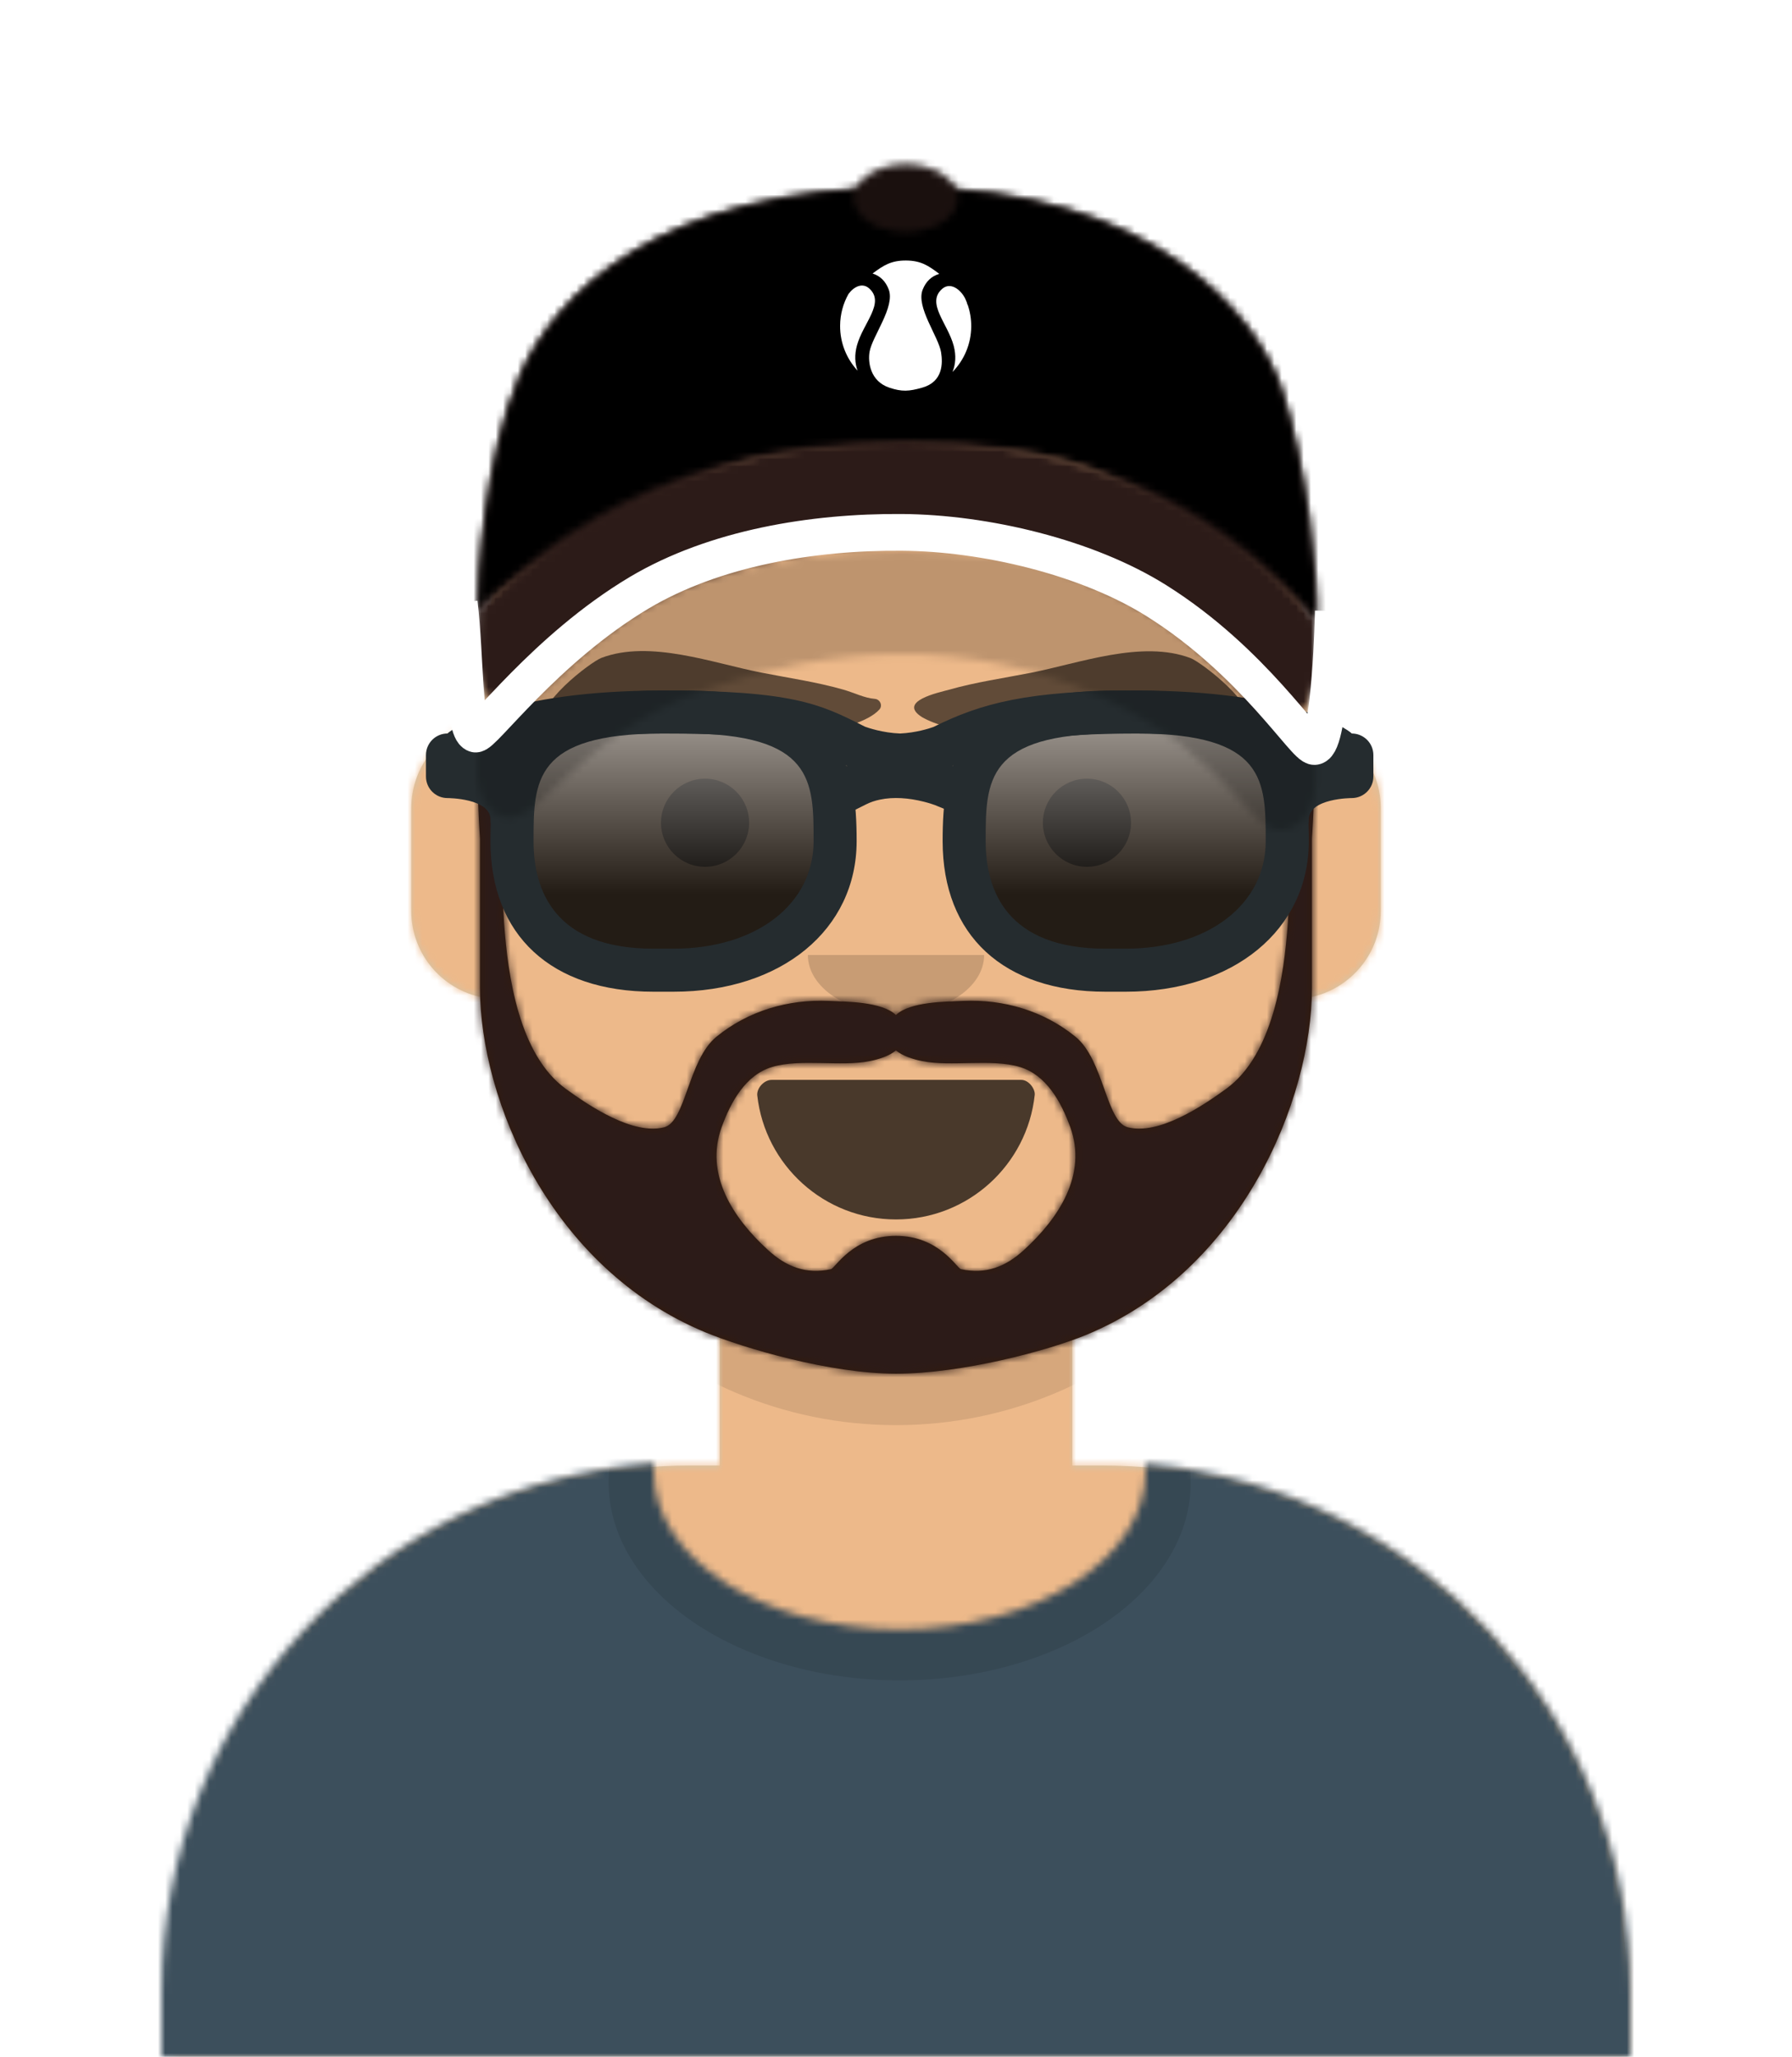 <svg width="244px" height="280px" viewBox="10 0 244 280" version="1.1" xmlns="http://www.w3.org/2000/svg" xmlns:xlink="http://www.w3.org/1999/xlink"><defs><circle id="react-path-81" cx="120" cy="120" r="120"></circle><path d="M12,160 C12,226.27 65.72,280 132,280 C198.27,280 252,226.27 252,160 L264,160 L264,-1.42e-14 L-3.19e-14,-1.42e-14 L-3.19e-14,160 L12,160 Z" id="react-path-82"></path><path d="M 124 144.61 L 124 163.5 L 128 163.5 C 167.76 163.5 199.5 195.23 199.5 235 L 199.5 243.5 L 1.5 243.5 L 1.5 235 C 1 195.23 32.23 163.5 72 163.5 L 76 163.5 L 76 144.61 C 58.76 136.42 46.37 119.68 44.3 99.88 C 38.48 99.05 34 94.05 34 88 L 34 74 C 34 68.05 38.32 63.11 44 62.16 L 44 56 C 44 25.07 69.07 0 100 0 C 130.92 0 156 25.07 156 56 L 156 62.16 C 161.67 63.11 166 68.05 166 74 L 166 88 C 166 94.05 161.51 99.05 155.69 99.88 C 153.62 119.68 141.23 136.42 124 144.61 Z" id="react-path-83"></path></defs><g id="Avataaar" stroke="none" stroke-width="1" fill="none" fill-rule="evenodd"><g transform="translate(-825.00, -1100.00)" id="Avataaar/Circle"><g transform="translate(825.00, 1100.00)"><g id="Mask"></g><g id="Avataaar" stroke-width="1" fill-rule="evenodd" mask="url(#react-mask-85)"><g id="Body" transform="translate(32.00, 36.00)"><mask id="react-mask-86" fill="white"><use xlink:href="#react-path-83"></use></mask><use fill="#D0C6AC" xlink:href="#react-path-83"></use><g id="Skin/👶🏽-03-Brown" mask="url(#react-mask-86)" fill="#EDB98A"><g transform="translate(0.00, 0.00)" id="Color"><rect x="0" y="0" width="264" height="280"></rect></g></g><path d="M156,79 L156,102 C156,132.92 130.92,158 100,158 C69.07,158 44,132.92 44,102 L44,79 L44,94 C44,124.92 69.07,150 100,150 C130.92,150 156,124.92 156,94 L156,79 Z" id="Neck-Shadow" fill-opacity="0.10" fill="#000000" mask="url(#react-mask-86)"></path></g><g id="Clothing/Shirt-Crew-Neck" transform="translate(0.00, 170.00)"><defs><path d="M165.96,29.29 C202.93,32.32 232,63.29 232,101.05 L232,110 L32,110 L32,101.05 C32,62.95 61.59,31.76 99.04,29.21 C99.01,29.59 99,29.96 99,30.34 C99,42.21 113.99,51.82 132.5,51.82 C151.00,51.82 166,42.21 166,30.34 C166,29.99 165.98,29.64 165.96,29.29 Z" id="react-path-87"></path></defs><mask id="react-mask-88" fill="white"><use xlink:href="#react-path-87"></use></mask><g id="Color/Palette/Gray-01" mask="url(#react-mask-88)" fill-rule="evenodd" fill="#3C4F5C"><rect id="🖍Color" x="0" y="0" width="264" height="110"></rect></g><g id="Shadowy" opacity="0.59" stroke-width="1" fill-rule="evenodd" mask="url(#react-mask-88)" fill-opacity="0.16" fill="#000000"><g transform="translate(92.00, 4.00)" id="Hola-👋🏼"><ellipse cx="40.5" cy="27.84" rx="39.63" ry="26.91"></ellipse></g></g></g><g id="Face" transform="translate(76.00, 82.00)" fill="#000000"><g id="Mouth/Smile" transform="translate(2.00, 52.00)"><defs><path d="M35.11,15.12 C36.17,24.61 44.22,32 54,32 C63.80,32 71.87,24.57 72.89,15.04 C72.97,14.27 72.11,13 71.04,13 C56.14,13 44.73,13 37.08,13 C36.00,13 35.01,14.17 35.11,15.12 Z" id="react-path-89"></path></defs><mask id="react-mask-90" fill="white"><use xlink:href="#react-path-89"></use></mask><use id="Mouth" fill-opacity="0.69" fill="#000000" fill-rule="evenodd" xlink:href="#react-path-89"></use><rect id="Teeth" fill="#FFFFFF" fill-rule="evenodd" mask="url(#react-mask-90)" x="39" y="2" width="31" height="16" rx="5"></rect><g id="Tongue" stroke-width="1" fill-rule="evenodd" mask="url(#react-mask-90)" fill="#FF4F6D"><g transform="translate(38.00, 24.00)"><circle cx="11" cy="11" r="11"></circle><circle cx="21" cy="11" r="11"></circle></g></g></g><g id="Nose/Default" transform="translate(28.00, 40.00)" fill-opacity="0.16"><path d="M16,8 C16,12.41 21.37,16 28,16 L28,16 C34.62,16 40,12.41 40,8" id="Nose"></path></g><g id="Eyes/Default-😀" transform="translate(0.00, 8.00)" fill-opacity="0.59"><circle id="Eye" cx="30" cy="22" r="6"></circle><circle id="Eye" cx="82" cy="22" r="6"></circle></g><g id="Eyebrow/Natural/Unibrow-Natural" fill-opacity="0.59"><path d="M 57 12 C 56.99 11.99 56.99 11.99 57 12 M 59.45 14.89 C 61.31 16.05 64.11 16.78 65.7 17.05 C 71.94 18.07 78.01 15.94 84.17 15.01 C 89.63 14.18 95.85 13.49 100.86 16.5 C 100.98 16.58 101.99 17.21 102.52 17.75 C 102.91 18.14 103.56 18.06 103.82 17.57 C 105.24 14.89 97.72 8.76 96.28 8.14 C 89.74 5.39 81.08 8.32 74.42 9.38 C 70.68 9.98 66.92 10.38 63.24 11.29 C 61.91 11.61 56.09 12.6 59.45 14.89 Z" id="Kahlo" transform="translate(80.50, 12.50) rotate(-2.00) translate(-80.50, -12.50) "></path><path d="M 15.71 8.14 C 22.25 5.39 30.91 8.32 37.57 9.38 C 41.31 9.98 45.07 10.38 48.75 11.29 C 50.24 11.65 51.68 12.35 53.13 12.41 C 53.83 12.44 54.26 13.27 53.81 13.82 C 52.33 15.61 48.32 16.71 46.29 17.05 C 40.05 18.07 33.98 15.94 27.82 15.01 C 22.36 14.18 16.14 13.49 11.13 16.5 C 11.01 16.58 10 17.21 9.47 17.75 C 9.08 18.14 8.43 18.06 8.17 17.57 C 6.75 14.89 14.27 8.76 15.71 8.14 Z" id="Frida" transform="translate(32.34, 12.50) rotate(2.00) translate(-32.34, -12.50) "></path></g></g><g><defs><linearGradient id="91" x1="0" x2="0" y1="0" y2="1"><stop offset="0%" stop-color="#000"></stop><stop offset="100%" stop-color="#666"></stop></linearGradient><path d="M 110.19 62.47 C 101.43 64.42 79.35 75.78 73.06 83.34 C 73.13 78.16 74.03 62.42 78.71 51.42 C 83.39 40.42 97.52 25.55 131.37 25.55 C 165.21 25.55 179.18 43.19 182.45 52.94 C 185.72 62.69 187.57 78.91 187.19 84.62 C 182.59 78.61 170.97 69.85 157.83 64.21 C 144.69 58.57 118.95 60.52 110.19 62.47 Z" id="96"></path><path d="M 76.27 96.11 C 81.07 98.12 86.16 85.31 103.48 79.07 C 120.8 72.82 140.09 71.59 158.26 80.01 C 176.44 88.43 178.36 99.71 183.51 97.77 C 188.66 95.83 186.76 89.03 187.01 84.3 C 184.33 81.21 168.95 59.88 130.93 60.01 C 92.91 60.13 76.7 79.96 73.11 82.99 C 73.4 87.66 71.47 94.1 76.27 96.11 Z" id="97"></path><mask id="92"><use xlink:href="#96" fill="white"></use></mask><mask id="93"><use xlink:href="#96" fill="url(#91)"></use></mask><mask id="94"><use xlink:href="#97" fill="white"></use></mask><mask id="95"><ellipse cx="131.34" cy="26.93" rx="6.93" ry="4.47" fill="white"></ellipse></mask></defs><g transform="translate(-1, 0)"><g id="Facial-Hair/Beard-Light" transform="translate(49.00, 72.00)"><defs><path d="M101.42,98.16 C98.91,100.46 96.23,101.49 92.85,100.77 C92.27,100.64 89.89,96.23 83.99,96.23 C78.10,96.23 75.72,100.64 75.14,100.77 C71.76,101.49 69.08,100.46 66.57,98.16 C61.84,93.85 57.91,87.90 60.27,81.41 C61.50,78.03 63.50,74.32 67.15,73.24 C71.03,72.09 76.49,73.24 80.41,72.45 C81.68,72.20 83.07,71.75 83.99,71 C84.92,71.75 86.31,72.20 87.58,72.45 C91.50,73.24 96.96,72.09 100.84,73.24 C104.48,74.32 106.49,78.03 107.72,81.41 C110.08,87.90 106.15,93.85 101.42,98.16 M140.08,26 C136.67,34.40 137.98,44.85 137.35,53.67 C136.84,60.84 135.33,71.58 128.97,76.21 C125.71,78.58 119.79,82.55 115.54,81.45 C112.61,80.68 112.30,72.29 108.45,69.14 C104.09,65.58 98.64,64.01 93.14,64.25 C90.77,64.36 85.98,64.33 83.99,66.16 C82.01,64.33 77.22,64.36 74.85,64.25 C69.35,64.01 63.90,65.58 59.54,69.14 C55.69,72.29 55.38,80.68 52.45,81.45 C48.20,82.55 42.28,78.58 39.02,76.21 C32.66,71.58 31.15,60.84 30.64,53.67 C30.01,44.85 31.32,34.40 27.91,26 C26.25,26 27.35,42.12 27.35,42.12 L27.35,62.48 C27.38,77.77 36.93,100.65 58.10,109.39 C63.28,111.52 75.01,115 83.99,115 C92.98,115 104.71,111.86 109.89,109.72 C131.06,100.98 140.61,77.77 140.64,62.48 L140.64,42.12 C140.64,42.12 141.74,26 140.08,26" id="react-path-99"></path></defs><mask id="react-mask-98" fill="white"><use xlink:href="#react-path-99"></use></mask><use id="Lite-Beard" fill="#331B0C" fill-rule="evenodd" xlink:href="#react-path-99"></use><g id="Color/Hair/Brown" mask="url(#react-mask-98)" fill="#2C1B18"><g transform="translate(-32.00, 0.00)" id="Color"><rect x="0" y="0" width="264" height="244"></rect></g></g></g><g id="Top/_Resources/Wayfarers" fill="none" transform="translate(62.00, 85.00)" stroke-width="1"><defs><filter x="-0.8%" y="-2.4%" width="101.6%" height="109.8%" filterUnits="objectBoundingBox" id="react-filter-102"><feOffset dx="0" dy="2" in="SourceAlpha" result="shadowOffsetOuter1"></feOffset><feColorMatrix values="0 0 0 0 0   0 0 0 0 0   0 0 0 0 0  0 0 0 0.2 0" type="matrix" in="shadowOffsetOuter1" result="shadowMatrixOuter1"></feColorMatrix><feMerge><feMergeNode in="shadowMatrixOuter1"></feMergeNode><feMergeNode in="SourceGraphic"></feMergeNode></feMerge></filter><linearGradient x1="50%" y1="0%" x2="50%" y2="100%" id="react-linear-gradient-103"><stop stop-color="#FFFFFF" stop-opacity="0.5" offset="0%"></stop><stop stop-color="#000000" stop-opacity="0.5" offset="70.50%"></stop></linearGradient><path d="M44.91,17.57 C44.91,27.27 36.66,35.14 22.92,35.14 L20.17,35.14 C6.42,35.14 0.92,27.27 0.92,17.57 L0.92,17.57 C0.92,7.86 2.20,0 21.45,0 L24.38,0 C43.63,0 44.91,7.86 44.91,17.57 L44.91,17.57 Z" id="react-path-100"></path><path d="M106.48,17.57 C106.48,27.27 98.23,35.14 84.48,35.14 L81.73,35.14 C67.99,35.14 62.49,27.27 62.49,17.57 L62.49,17.57 C62.49,7.86 63.77,0 83.02,0 L85.95,0 C105.199,0 106.48,7.86 106.48,17.57 L106.48,17.57 Z" id="react-path-101"></path></defs><g id="Wayfarers" filter="url(#react-filter-102)" transform="translate(7.00, 7.00)"><g id="Shades" transform="translate(10.79, 2.92)" fill-rule="nonzero"><g id="Shade"><use fill-opacity="0.70" fill="#000000" fill-rule="evenodd" xlink:href="#react-path-100"></use><use fill="url(#react-linear-gradient-103)" fill-rule="evenodd" style="mix-blend-mode: screen;" xlink:href="#react-path-100"></use></g><g id="Shade"><use fill-opacity="0.70" fill="#000000" fill-rule="evenodd" xlink:href="#react-path-101"></use><use fill="url(#react-linear-gradient-103)" fill-rule="evenodd" style="mix-blend-mode: screen;" xlink:href="#react-path-101"></use></g></g><path d="M33.71,41 L30.96,41 C17.07,41 8.78,33.33 8.78,20.5 C8.78,10.127 10.59,0 32.25,0 L35.18,0 C56.83,0 58.64,10.127 58.64,20.5 C58.64,32.56 48.39,41 33.71,41 Z M32.25,5.85 C14.65,5.85 14.65,12.31 14.65,20.5 C14.65,27.18 17.47,35.14 30.96,35.14 L33.71,35.14 C44.94,35.14 52.78,29.12 52.78,20.5 C52.78,12.31 52.78,5.85 35.18,5.85 L32.25,5.85 Z" id="Left" fill="#252C2F" fill-rule="nonzero"></path><path d="M95.28,41 L92.53,41 C78.64,41 70.35,33.33 70.35,20.5 C70.35,10.127 72.16,0 93.81,0 L96.75,0 C118.40,0 120.21,10.127 120.21,20.5 C120.21,32.56 109.96,41 95.28,41 Z M93.81,5.85 C76.21,5.85 76.21,12.31 76.21,20.5 C76.21,27.18 79.05,35.14 92.53,35.14 L95.28,35.14 C106.51,35.14 114.34,29.12 114.34,20.5 C114.34,12.31 114.34,5.85 96.75,5.85 L93.81,5.85 Z" id="Right" fill="#252C2F" fill-rule="nonzero"></path><path d="M2.93,5.85 C3.61,5.17 11.12,0 32.25,0 C49.96,0 53.71,1.88 59.38,4.72 L59.80,4.93 C60.19,5.07 62.21,5.77 64.57,5.85 C66.72,5.75 68.56,5.16 69.10,4.96 C75.58,1.74 81.92,0 96.75,0 C117.87,0 125.38,5.17 126.06,5.85 C127.68,5.85 129,7.16 129,8.78 L129,11.71 C129,13.33 127.68,14.64 126.06,14.64 C126.06,14.64 120.20,14.64 120.20,17.57 C120.20,20.5 117.27,13.33 117.27,11.71 L117.27,8.86 C113.69,7.46 107.29,5.85 96.75,5.85 C84.99,5.85 79.14,6.98 74.12,9.10 L74.18,9.24 L71.68,10.25 L74.18,11.25 L71.98,16.68 L69.26,15.58 C69.02,15.49 68.49,15.31 67.77,15.13 C65.74,14.62 63.66,14.46 61.82,14.85 C61.14,14.99 60.52,15.20 59.94,15.49 L57.32,16.80 L54.70,11.56 L57.32,10.25 L57.33,10.25 L54.81,9.23 L54.89,9.03 C50.57,6.97 46.57,5.85 32.25,5.85 C21.70,5.85 15.30,7.46 11.72,8.86 L11.72,11.71 C11.72,13.33 8.79,20.5 8.79,17.57 C8.79,14.64 2.93,14.64 2.93,14.64 C1.31,14.64 0,13.33 0,11.71 L0,8.78 C0,7.16 1.31,5.85 2.93,5.85 Z" id="Stuff" fill="#252C2F" fill-rule="nonzero"></path></g></g><g transform="translate(3, 0)"><rect x="0" y="0" width="100%" height="100%" fill="black" fill-opacity="0.2" mask="url(#94)" transform="translate(0, 15)"></rect><g id="Skin/👶🏽-03-Brown" mask="url(#92)" fill="#2C1B18"><g transform="translate(0.00, 0.00) " id="Color"><rect x="0" y="0" width="264" height="280"></rect></g></g><rect x="0" y="0" width="100%" height="100%" fill="black" mask="url(#93)"></rect><g id="Skin/👶🏽-03-Brown" mask="url(#94)" fill="#2C1B18"><g transform="translate(0.00, 0.00) " id="Color"><rect x="0" y="0" width="264" height="280"></rect></g></g><g id="Skin/👶🏽-03-Brown" mask="url(#95)" fill="#2C1B18"><g transform="translate(0.00, 0.00) " id="Color"><rect x="0" y="0" width="264" height="280"></rect></g></g><rect x="0" y="0" width="100%" height="100%" fill="black" fill-opacity="0.4" mask="url(#95)"></rect><path d="M 189.55 83.17 C 189.55 83.17 189.17 101.27 187.01 101.62 C 185.76 101.83 178.73 90.11 165.51 81.8 C 156.05 75.84 142.1 72.54 130.77 72.47 C 118.69 72.38 105.33 74.58 95.05 80.68 C 82.17 88.36 73.63 100.29 72.72 99.92 C 71.09 99.3 71.42 89.57 70.53 82.07" stroke-width="5px" stroke="#fff"></path><path d="M 140.243 44.441 C 140.228 46.856 139.257 49.041 137.69 50.639 C 138.105 49.641 138.217 48.436 137.857 47.076 C 137.045 44.017 134.073 41.266 136.282 39.326 C 137.365 38.376 138.732 39.318 139.402 40.602 C 139.486 40.781 139.565 40.962 139.636 41.147 C 139.673 41.255 139.704 41.362 139.729 41.47 L 139.763 41.494 C 140.08 42.418 140.249 43.41 140.243 44.441 Z M 133.581 52.767 C 131.768 53.286 130.805 53.342 129.111 52.779 C 126.464 51.9 126.166 49.271 126.398 47.901 C 126.758 45.771 129.919 41.765 129.004 39.391 C 128.579 38.286 127.853 37.566 126.81 37.231 C 128.311 36.11 129.35 35.452 131.368 35.463 C 133.379 35.475 134.405 36.15 135.89 37.282 C 134.823 37.599 134.076 38.314 133.632 39.428 C 132.689 41.791 135.803 45.832 136.139 47.967 C 136.376 49.479 136.396 51.962 133.581 52.767 Z M 122.39 44.338 C 122.399 42.764 122.814 41.29 123.535 40.011 C 124.274 39.014 125.43 38.436 126.355 39.269 C 128.542 41.234 125.538 43.95 124.69 46.999 C 124.326 48.311 124.406 49.483 124.777 50.466 C 123.284 48.859 122.376 46.703 122.39 44.338 Z" fill="#fff"></path></g></g></g></g></g></g></g></svg>
